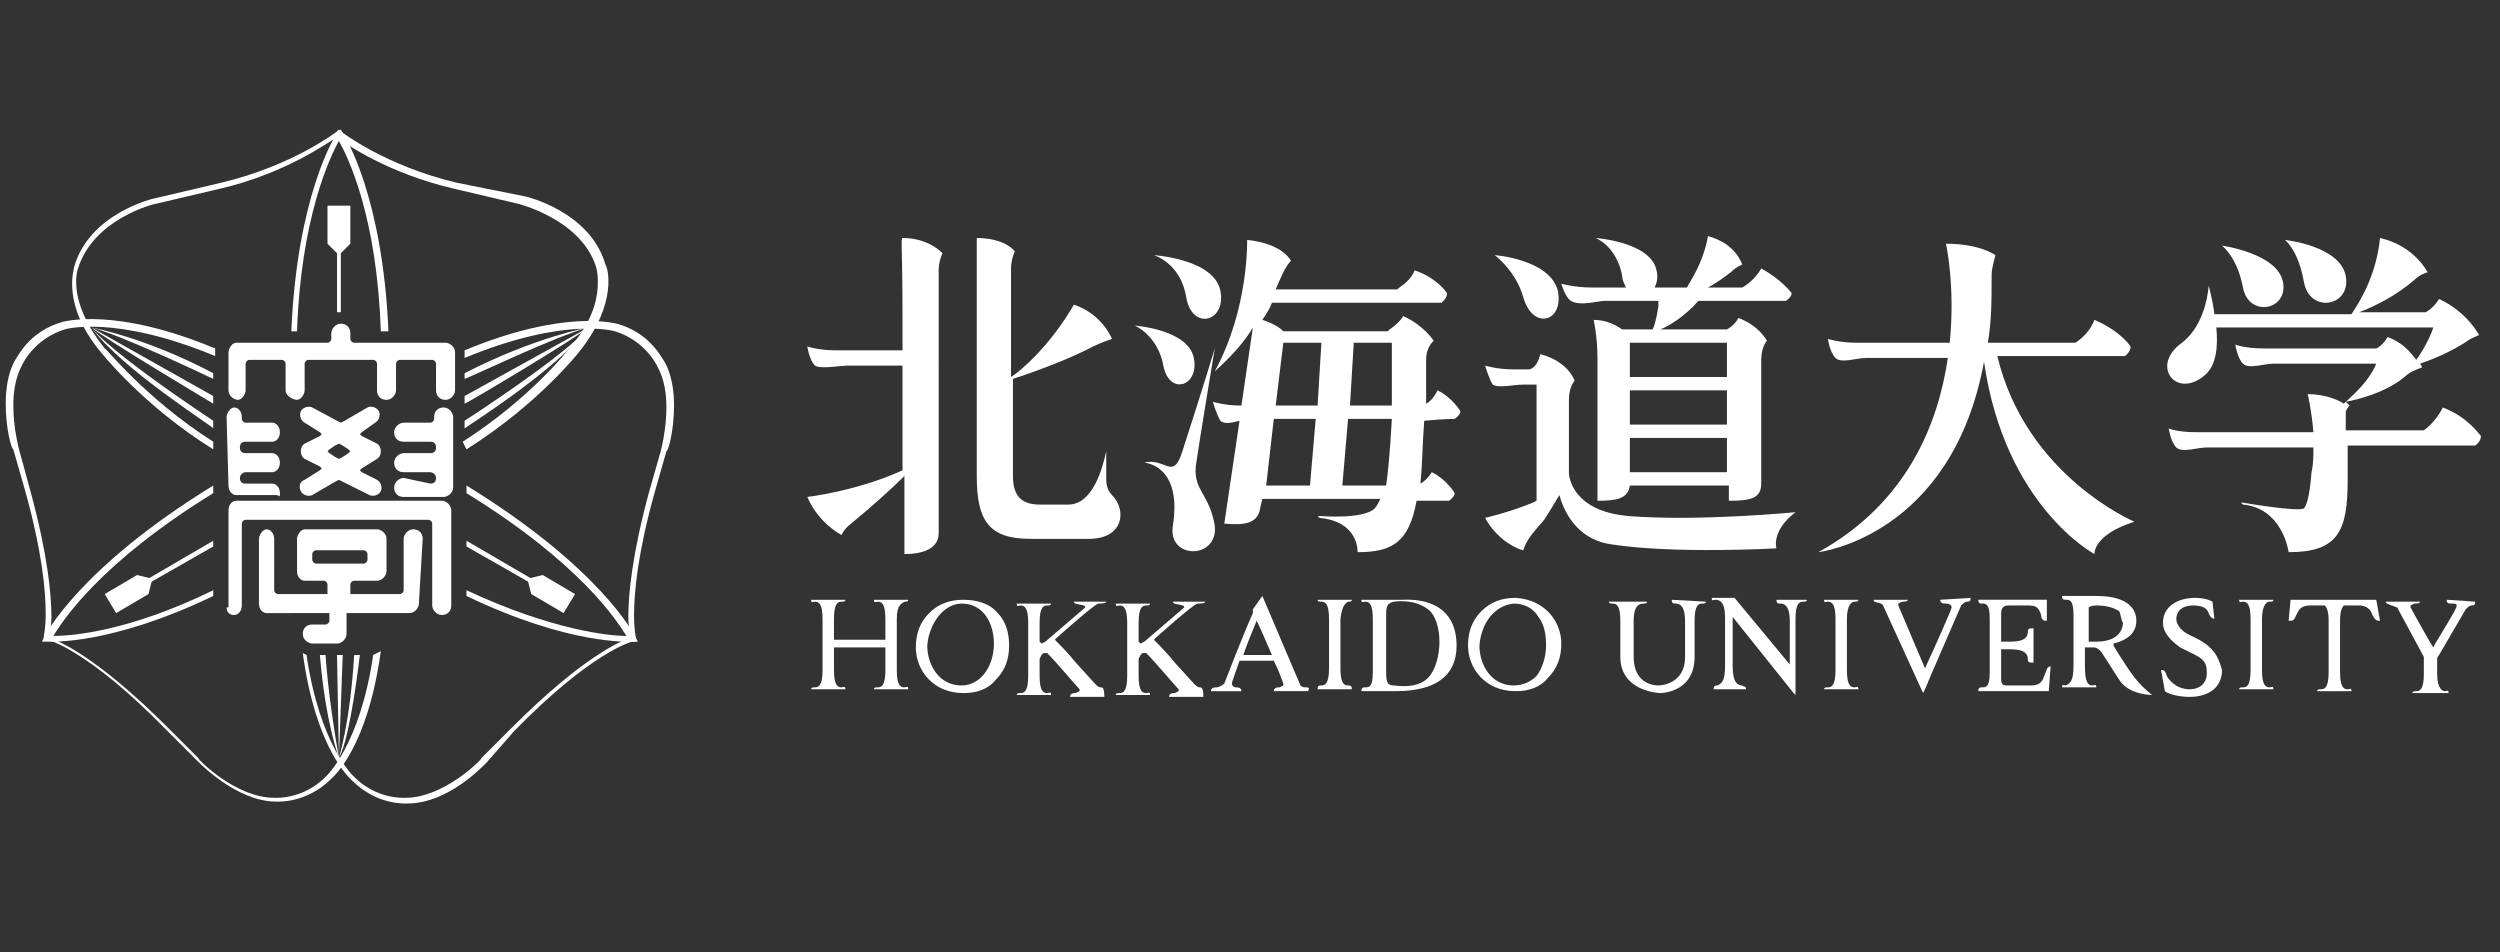 <?xml version="1.0" encoding="utf-8"?>
<!-- Generator: Adobe Illustrator 26.4.1, SVG Export Plug-In . SVG Version: 6.00 Build 0)  -->
<svg version="1.1" id="_イヤー_1" xmlns="http://www.w3.org/2000/svg" xmlns:xlink="http://www.w3.org/1999/xlink" x="0px"
	 y="0px" viewBox="0 0 131.3 50" style="enable-background:new 0 0 131.3 50;" xml:space="preserve">
<rect x="0" y="0" width="131.3" height="50" fill="#333333" stroke="none"/>
<style type="text/css">
	.st0{fill:#FFFFFF;}
	.st1{fill:none;}
</style>
<g>
	<path class="st0" d="M24.5,23.6c3.8-2.4,5.9-5.1,5.9-5.1c2.1-2.6,1.5-4.5,1.4-4.6c-0.8-2.8-4.2-3.6-4.3-3.6L24,9.6
		c-3.8-0.9-6.1-2.7-6.1-2.7l-0.1-0.1l-0.1,0.1c0,0-2.3,1.8-6.1,2.7l-3.4,0.8c-0.1,0-3.5,0.8-4.3,3.6c0,0.1-0.7,2,1.4,4.5
		c0,0,2.2,2.8,5.9,5.1v-0.4c-3.6-2.3-5.6-4.9-5.7-4.9C4.3,16.8,4,15.6,4,14.8c0-0.5,0.1-0.7,0.1-0.7c0.8-2.6,4-3.4,4.1-3.4l3.4-0.8
		c3.4-0.8,5.6-2.4,6.1-2.7c0.5,0.4,2.7,1.9,6.1,2.7l3.4,0.8c0,0,3.3,0.8,4.1,3.3c0,0,0.1,0.3,0.1,0.8c0,0.8-0.2,2-1.5,3.5
		c0,0-2,2.6-5.6,4.9L24.5,23.6"/>
	<path class="st0" d="M17.7,7c-0.1,0.1-2.1,3.3-2.4,10.4h0.3c0.2-5.9,1.7-9.1,2.2-10c0.5,0.9,2,4,2.2,10h0.4
		C20.1,10.3,18.1,7.1,18,7l-0.1-0.2L17.7,7"/>
	<polyline class="st0" points="17.8,13.4 17.2,12.8 17.2,10.8 18.4,10.8 18.4,12.8 17.8,13.4 	"/>
	<rect x="17.7" y="13" class="st0" width="0.2" height="3.4"/>
	<path class="st0" d="M11.2,31c-4.5,2.2-7.5,2.4-8.4,2.4c0.5-0.8,2.4-3.8,8.4-7.5v-0.4c-7,4.3-8.8,7.8-8.9,8l-0.1,0.2h0.3
		c0.1,0,3.3,0.2,8.7-2.4V31"/>
	<polyline class="st0" points="8,30.4 7.8,31.2 6.1,32.2 5.5,31.2 7.2,30.2 8,30.4 	"/>
	<polyline class="st0" points="11.2,28.4 7.6,30.5 7.7,30.7 11.2,28.7 11.2,28.4 	"/>
	<path class="st0" d="M19.6,34.4c-0.7,4.8-2.5,6.4-2.5,6.4c-1.2,1.2-2.6,1.1-2.7,1.1l0,0c-2,0-4-2-4-2.1l-1.6-1.6
		c-3.6-3.6-5.6-4.5-6.2-4.7c0-0.2,0.1-0.6,0.1-1.1c0-1.2-0.2-3.3-1.1-6.6L1,23.6c0,0-0.3-1.1-0.3-2.3c0-0.7,0.1-1.5,0.5-2.2l0,0l0,0
		c0,0,0.6-1.3,2.2-1.8c0,0,2.6-0.8,7.9,1.4v-0.4c-5.3-2.2-7.9-1.4-8-1.4c-1.8,0.5-2.4,1.9-2.5,2c-0.4,0.7-0.5,1.6-0.5,2.3
		c0,1.3,0.3,2.4,0.4,2.4l0.6,2.1c0.9,3.2,1.1,5.3,1.1,6.5c0,0.8-0.1,1.2-0.1,1.2v0.2h0.2c0,0,2.1,0.5,6.2,4.7l1.6,1.6
		c0.1,0.1,2.1,2.2,4.2,2.2c0.1,0,1.6,0.1,2.9-1.2c0.1-0.1,1.9-1.6,2.6-6.7L19.6,34.4"/>
	<path class="st0" d="M24.5,31c4.5,2.1,7.5,2.4,8.4,2.4c-0.5-0.8-2.4-3.8-8.4-7.5v-0.4c7,4.3,8.8,7.8,8.9,8l0.1,0.2h-0.3
		c-0.1,0-3.3,0.2-8.7-2.4V31"/>
	<polyline class="st0" points="27.7,30.4 27.9,31.2 29.6,32.2 30.2,31.2 28.5,30.2 27.7,30.4 	"/>
	<polyline class="st0" points="24.5,28.4 28.1,30.5 28,30.7 24.5,28.7 24.5,28.4 	"/>
	<path class="st0" d="M16.1,34.4c0.7,4.8,2.5,6.4,2.5,6.4c1.2,1.2,2.6,1.1,2.7,1.1l0,0c2,0,4-2,4-2.1l1.6-1.6
		c3.6-3.6,5.6-4.5,6.2-4.7c0-0.2-0.1-0.6-0.1-1.1c0-1.2,0.2-3.3,1.1-6.6l0.6-2.1c0,0,0.3-1.1,0.3-2.3c0-0.7-0.1-1.5-0.5-2.2l0,0l0,0
		c0,0-0.6-1.3-2.2-1.8c0,0-2.6-0.8-7.9,1.4v-0.4c5.3-2.2,7.9-1.4,8-1.4c1.8,0.5,2.4,1.9,2.5,2c0.4,0.7,0.5,1.6,0.5,2.3
		c0,1.3-0.3,2.4-0.4,2.4l-0.6,2.1c-0.9,3.2-1.1,5.3-1.1,6.5c0,0.8,0.1,1.2,0.1,1.2v0.2h-0.2c0,0-2.1,0.5-6.2,4.7L25.6,40
		c-0.1,0.1-2,2.2-4.2,2.2c-0.1,0-1.6,0.1-2.9-1.2c-0.1-0.1-1.9-1.6-2.6-6.7L16.1,34.4"/>
	<path class="st0" d="M4.8,17.2c0,0,2.8,0.5,6.4,2.4v0.3C11.2,19.9,6.4,17.6,4.8,17.2"/>
	<path class="st0" d="M4.8,17.2l6.4,3.6v0.4C11.2,21.2,5.5,17.8,4.8,17.2"/>
	<path class="st0" d="M4.8,17.2c0,0,0.7,1.1,6.4,4.9v0.4C11.2,22.4,6.4,19.4,4.8,17.2"/>
	<path class="st0" d="M30.9,17.2c0,0-2.8,0.5-6.5,2.4v0.3C24.5,19.9,29.3,17.6,30.9,17.2"/>
	<path class="st0" d="M30.9,17.2l-6.5,3.6v0.4C24.5,21.2,30.2,17.8,30.9,17.2"/>
	<path class="st0" d="M30.9,17.2c0,0-0.7,1.1-6.5,4.9v0.4C24.5,22.4,29.3,19.4,30.9,17.2"/>
	<path class="st0" d="M17.8,39.8c0,0-0.7-1.8-1-5.4h0.3C17.1,34.4,17.2,36.4,17.8,39.8"/>
	<polyline class="st0" points="18,34.4 17.8,39.8 17.7,34.4 18,34.4 	"/>
	<path class="st0" d="M17.8,39.8c0,0,0.6-1.9,0.8-5.4h0.3C18.9,34.4,18.4,38.8,17.8,39.8"/>
	<path class="st0" d="M12.9,20.5c0,0.2-0.2,0.5-0.4,0.5S12,20.8,12,20.5v-2c0-0.2,0.2-0.5,0.4-0.5h4.8c0.1,0,0.2-0.1,0.2-0.2v-0.3
		c0-0.2,0.2-0.5,0.5-0.5s0.5,0.2,0.5,0.5v0.3c0,0.1,0.1,0.2,0.2,0.2h4.8c0.2,0,0.5,0.2,0.5,0.5v2c0,0.2-0.2,0.5-0.5,0.5
		s-0.5-0.2-0.5-0.5v-1.4c0-0.1-0.1-0.2-0.2-0.2H21c-0.1,0-0.2,0.1-0.2,0.2v1.4c0,0.2-0.2,0.5-0.5,0.5s-0.5-0.2-0.5-0.5v-1.4
		c0-0.1-0.1-0.2-0.2-0.2h-3.4c-0.1,0-0.2,0.1-0.2,0.2v1.4c0,0.2-0.2,0.5-0.4,0.5S15,20.8,15,20.5v-1.4c0-0.1-0.1-0.2-0.2-0.2h-1.7
		c-0.1,0-0.2,0.1-0.2,0.2L12.9,20.5"/>
	<path class="st0" d="M11.9,31.9c0,0.3,0.2,0.4,0.4,0.4s0.4-0.2,0.4-0.5v-4.3c0-0.1,0.1-0.2,0.2-0.2h9.6c0.1,0,0.2,0.1,0.2,0.2v4.3
		c0,0.2,0.2,0.5,0.5,0.5s0.5-0.2,0.5-0.5v-5c0-0.2-0.2-0.5-0.5-0.5H12.4c-0.2,0-0.4,0.2-0.4,0.5v5.1"/>
	<path class="st0" d="M21.2,25.1c-0.2,0-0.5,0.2-0.5,0.5s0.2,0.5,0.5,0.5h2.1c0.2,0,0.5-0.2,0.5-0.5v-3.7c0-0.2-0.2-0.5-0.5-0.5
		s-0.5,0.2-0.5,0.5V22c0,0.1-0.1,0.2-0.2,0.2h-1.4c-0.2,0-0.5,0.2-0.5,0.5s0.2,0.5,0.5,0.5h1.4c0.2,0,0.3,0.1,0.3,0.3
		s-0.1,0.3-0.3,0.3h-1.4c-0.2,0-0.5,0.2-0.5,0.5s0.2,0.5,0.5,0.5h1.4c0.1,0,0.3,0.1,0.3,0.3s-0.1,0.3-0.3,0.3L21.2,25.1"/>
	<path class="st0" d="M11.9,21.9c0-0.2,0.2-0.5,0.4-0.5s0.4,0.2,0.4,0.5V22c0,0.1,0.1,0.2,0.2,0.2h1.4c0.2,0,0.4,0.2,0.4,0.5
		s-0.2,0.5-0.4,0.5h-1.4c-0.2,0-0.3,0.1-0.3,0.3s0.1,0.3,0.3,0.3h1.4c0.2,0,0.4,0.2,0.4,0.5s-0.2,0.5-0.4,0.5h-1.4
		c-0.1,0-0.3,0.1-0.3,0.3s0.1,0.3,0.3,0.3h1.4c0.2,0,0.4,0.2,0.4,0.5s0,0.1-0.2,0.1h-2.1c-0.2,0-0.4-0.2-0.4-0.5L11.9,21.9"/>
	<path class="st0" d="M22,31.7c0,0.2-0.2,0.5-0.5,0.5h-3.3v1.1c0,0.2-0.2,0.5-0.5,0.5h-1.3c-0.2,0-0.5-0.2-0.5-0.5s0.2-0.5,0.5-0.5
		h0.7c0.1,0,0.2-0.1,0.2-0.2v-0.4H14c-0.2,0-0.4-0.2-0.4-0.5v-3.4c0-0.2,0.2-0.5,0.4-0.5s0.4,0.2,0.4,0.5V31c0,0.1,0.1,0.2,0.2,0.2
		h2.6v-0.5c0-0.1-0.1-0.2-0.2-0.2h-1c-0.2,0-0.4-0.2-0.4-0.5v-1.7c0-0.2,0.2-0.5,0.4-0.5h3.8c0.2,0,0.5,0.2,0.5,0.5V30
		c0,0.2-0.2,0.5-0.5,0.5h-1.2c-0.1,0-0.2,0.1-0.2,0.2v0.5H21c0.1,0,0.2-0.1,0.2-0.2v-2.7c0-0.2,0.2-0.5,0.5-0.5s0.5,0.2,0.5,0.5
		L22,31.7 M19.3,29.1c0-0.1-0.1-0.2-0.2-0.2h-2.5c-0.1,0-0.2,0.1-0.2,0.2v0.3c0,0.1,0.1,0.2,0.2,0.2h2.5c0.1,0,0.2-0.1,0.2-0.2V29.1
		z"/>
	<path class="st0" d="M16.4,26c-0.2,0.1-0.5,0-0.6-0.2s-0.1-0.5,0.2-0.6l0.8-0.5l0.1-0.1l-0.1-0.1L16,24.1c0,0-0.2-0.1-0.2-0.4
		s0.2-0.4,0.2-0.4l0.8-0.4l0.1-0.1l-0.1-0.1L16,22.2c-0.2-0.1-0.3-0.4-0.2-0.6s0.4-0.3,0.6-0.2l1.3,0.7l0.2,0.1l0.2-0.1l1.2-0.7
		c0.2-0.1,0.5,0,0.6,0.2s0,0.5-0.2,0.6L19,22.7l-0.1,0.1l0.1,0.1l0.8,0.4c0,0,0.2,0.1,0.2,0.4s-0.2,0.4-0.2,0.4L19,24.6l-0.1,0.1
		l0.1,0.1l0.8,0.4c0.2,0.1,0.3,0.4,0.2,0.6c-0.1,0.2-0.4,0.3-0.6,0.2L18,25.3l-0.2-0.1l-0.2,0.1L16.4,26 M17.3,23.6l-0.1,0.1
		l0.1,0.1l0.3,0.2l0.2,0.1L18,24l0.3-0.2l0.1-0.1l-0.1-0.1L18,23.4l-0.2-0.1l-0.2,0.1L17.3,23.6z"/>
	<g>
		<path class="st1" d="M52.4,32.2c-0.4-0.5-1.1-0.7-1.8-0.7s-1.3,0.2-1.8,0.7s-0.7,1.1-0.7,1.8c0,1.2,0.9,2.4,2.5,2.4
			c0.7,0,1.3-0.2,1.7-0.7c0.5-0.5,0.7-1.1,0.7-1.8C53,33.2,52.8,32.6,52.4,32.2 M50.5,31.7c1.2,0,1.7,1.1,1.7,2.1
			c0,1.2-0.7,2.2-1.7,2.2c-1.2,0-1.8-1.1-1.8-2.1C48.8,32.7,49.6,31.7,50.5,31.7L50.5,31.7z"/>
		<path class="st0" d="M52.4,32.2c-0.4-0.5-1.1-0.7-1.8-0.7s-1.3,0.2-1.8,0.7s-0.7,1.1-0.7,1.8c0,1.2,0.9,2.4,2.5,2.4
			c0.7,0,1.3-0.2,1.7-0.7c0.5-0.5,0.7-1.1,0.7-1.8C53,33.2,52.8,32.6,52.4,32.2 M50.5,31.7c1.2,0,1.7,1.1,1.7,2.1
			c0,1.2-0.7,2.2-1.7,2.2c-1.2,0-1.8-1.1-1.8-2.1C48.8,32.7,49.6,31.7,50.5,31.7L50.5,31.7z"/>
	</g>
	<g>
		<path class="st1" d="M79.6,31.4c-0.7,0-1.3,0.2-1.8,0.7c-0.5,0.5-0.7,1.1-0.7,1.8c0,1.2,0.9,2.4,2.5,2.4c0.7,0,1.3-0.2,1.7-0.7
			c0.5-0.5,0.7-1.1,0.7-1.8C82,32.7,81.2,31.5,79.6,31.4 M79.5,31.7c0.5,0,1,0.2,1.3,0.7c0.3,0.4,0.4,0.9,0.4,1.5s-0.2,1.2-0.5,1.6
			C80.4,35.8,80,36,79.5,36c-1.2,0-1.8-1.1-1.8-2.1C77.8,32.7,78.5,31.8,79.5,31.7L79.5,31.7z"/>
		<path class="st0" d="M79.6,31.4c-0.7,0-1.3,0.2-1.8,0.7c-0.5,0.5-0.7,1.1-0.7,1.8c0,1.2,0.9,2.4,2.5,2.4c0.7,0,1.3-0.2,1.7-0.7
			c0.5-0.5,0.7-1.1,0.7-1.8C82,32.7,81.2,31.5,79.6,31.4 M79.5,31.7c0.5,0,1,0.2,1.3,0.7c0.3,0.4,0.4,0.9,0.4,1.5s-0.2,1.2-0.5,1.6
			C80.4,35.8,80,36,79.5,36c-1.2,0-1.8-1.1-1.8-2.1C77.8,32.7,78.5,31.8,79.5,31.7L79.5,31.7z"/>
	</g>
	<g>
		<path class="st1" d="M68.6,36.1c-0.1,0-0.2,0-0.3-0.1l-2-4.7L65.8,32v0.2l0,0c-0.5,1.1-1.5,3.7-1.5,3.7c-0.1,0.1-0.3,0.2-0.4,0.2
			s-0.3,0-0.3,0.2l0,0h1.6l0,0c0-0.2-0.2-0.2-0.3-0.2c-0.1,0-0.2-0.1-0.2-0.2c0-0.1,0.2-0.6,0.4-1.2h1.8c0.3,0.6,0.5,1.2,0.5,1.2V36
			l-0.2,0.1c-0.1,0-0.3,0-0.3,0.2l0,0h1.8l0,0C68.8,36.1,68.7,36.1,68.6,36.1 M66,32.6c0.2,0.4,0.5,1.1,0.8,1.8h-1.5
			C65.5,33.8,65.8,33.1,66,32.6z"/>
		<path class="st0" d="M68.6,36.1c-0.1,0-0.2,0-0.3-0.1l-2-4.7L65.8,32v0.2l0,0c-0.5,1.1-1.5,3.7-1.5,3.7c-0.1,0.1-0.3,0.2-0.4,0.2
			s-0.3,0-0.3,0.2l0,0h1.6l0,0c0-0.2-0.2-0.2-0.3-0.2c-0.1,0-0.2-0.1-0.2-0.2c0-0.1,0.2-0.6,0.4-1.2h1.8c0.3,0.6,0.5,1.2,0.5,1.2V36
			l-0.2,0.1c-0.1,0-0.3,0-0.3,0.2l0,0h1.8l0,0C68.8,36.1,68.7,36.1,68.6,36.1 M66,32.6c0.2,0.4,0.5,1.1,0.8,1.8h-1.5
			C65.5,33.8,65.8,33.1,66,32.6z"/>
	</g>
	<g>
		<path class="st1" d="M73.6,31.5h-2.1l0,0c0,0.2,0.1,0.1,0.2,0.1c0.2,0,0.4,0.1,0.4,0.9v2.8c0,0.8-0.2,0.8-0.4,0.8
			c-0.1,0-0.2,0-0.2,0.2l0,0h1.8c2.1,0,3.2-0.8,3.2-2.4C76.5,32.3,75.5,31.4,73.6,31.5 M75,35.6c-0.4,0.4-1,0.5-1.8,0.4
			c-0.4,0-0.4-0.3-0.4-0.8v-2.8c0-0.5,0-0.7,0.4-0.8c0.8-0.1,1.4,0.1,1.8,0.4c0.4,0.3,0.6,1,0.6,1.7S75.4,35.2,75,35.6L75,35.6z"/>
		<path class="st0" d="M73.6,31.5h-2.1l0,0c0,0.2,0.1,0.1,0.2,0.1c0.2,0,0.4,0.1,0.4,0.9v2.8c0,0.8-0.2,0.8-0.4,0.8
			c-0.1,0-0.2,0-0.2,0.2l0,0h1.8c2.1,0,3.2-0.8,3.2-2.4C76.5,32.3,75.5,31.4,73.6,31.5 M75,35.6c-0.4,0.4-1,0.5-1.8,0.4
			c-0.4,0-0.4-0.3-0.4-0.8v-2.8c0-0.5,0-0.7,0.4-0.8c0.8-0.1,1.4,0.1,1.8,0.4c0.4,0.3,0.6,1,0.6,1.7S75.4,35.2,75,35.6L75,35.6z"/>
	</g>
	<g>
		<path class="st1" d="M70.8,31.6c0.1,0,0.2,0,0.2-0.1l0,0h-1.8l0,0c0,0.1,0.1,0.1,0.2,0.1c0.2,0,0.4,0.1,0.4,0.9v2.6
			c0,0.8-0.2,0.9-0.4,0.9c-0.1,0-0.2,0-0.2,0.2l0,0H71l0,0c0-0.2-0.1-0.2-0.2-0.2c-0.2,0-0.4-0.1-0.4-0.9v-2.6
			C70.5,31.7,70.7,31.7,70.8,31.6"/>
		<path class="st0" d="M70.8,31.6c0.1,0,0.2,0,0.2-0.1l0,0h-1.8l0,0c0,0.1,0.1,0.1,0.2,0.1c0.2,0,0.4,0.1,0.4,0.9v2.6
			c0,0.8-0.2,0.9-0.4,0.9c-0.1,0-0.2,0-0.2,0.2l0,0H71l0,0c0-0.2-0.1-0.2-0.2-0.2c-0.2,0-0.4-0.1-0.4-0.9v-2.6
			C70.5,31.7,70.7,31.7,70.8,31.6"/>
	</g>
	<g>
		<path class="st1" d="M47.5,31.6c0.1,0,0.2,0,0.2-0.1l0,0h-1.8l0,0c0,0.2,0.1,0.1,0.2,0.1c0.2,0,0.4,0.1,0.4,0.9v1.1h-2.7v-1.1
			c0-0.8,0.2-0.9,0.4-0.9c0.1,0,0.2,0,0.2-0.1l0,0h-1.8l0,0c0,0.2,0.1,0.1,0.2,0.1c0.2,0,0.4,0.1,0.4,0.9v2.7c0,0.8-0.2,0.9-0.4,0.9
			c-0.1,0-0.2,0-0.2,0.1l0,0h1.8l0,0c0-0.2-0.1-0.1-0.2-0.1c-0.2,0-0.4-0.1-0.4-0.9V34h2.7v1.2c0,0.8-0.2,0.9-0.4,0.9
			c-0.1,0-0.2,0-0.2,0.1l0,0h1.8l0,0c0-0.2-0.1-0.1-0.2-0.1c-0.2,0-0.4-0.1-0.4-0.9v-2.7C47.1,31.7,47.4,31.7,47.5,31.6"/>
		<path class="st0" d="M47.5,31.6c0.1,0,0.2,0,0.2-0.1l0,0h-1.8l0,0c0,0.2,0.1,0.1,0.2,0.1c0.2,0,0.4,0.1,0.4,0.9v1.1h-2.7v-1.1
			c0-0.8,0.2-0.9,0.4-0.9c0.1,0,0.2,0,0.2-0.1l0,0h-1.8l0,0c0,0.2,0.1,0.1,0.2,0.1c0.2,0,0.4,0.1,0.4,0.9v2.7c0,0.8-0.2,0.9-0.4,0.9
			c-0.1,0-0.2,0-0.2,0.1l0,0h1.8l0,0c0-0.2-0.1-0.1-0.2-0.1c-0.2,0-0.4-0.1-0.4-0.9V34h2.7v1.2c0,0.8-0.2,0.9-0.4,0.9
			c-0.1,0-0.2,0-0.2,0.1l0,0h1.8l0,0c0-0.2-0.1-0.1-0.2-0.1c-0.2,0-0.4-0.1-0.4-0.9v-2.7C47.1,31.7,47.4,31.7,47.5,31.6"/>
	</g>
	<g>
		<path class="st1" d="M57.8,36.1c-0.1,0-0.2-0.1-0.3-0.2l-1-1.1c-0.4-0.5-0.8-0.9-1.1-1.2l0,0l0.1-0.1c0,0,2-1.8,2.2-1.8
			c0.1,0,0.4,0,0.4-0.1l0,0h-1.7l0,0c0,0.2,0.6,0.1,0.6,0.3l-2.1,1.8l-0.2,0.1l-0.1-0.1l0,0v-1c0-0.8,0.2-0.9,0.4-0.9
			c0.1,0,0.2,0,0.2-0.1l0,0h-1.8l0,0c0,0.2,0.1,0.1,0.2,0.1c0.2,0,0.4,0.1,0.4,0.9v2.8c0,0.8-0.2,0.9-0.4,0.9c-0.1,0-0.2,0-0.2,0.1
			l0,0h1.8l0,0c0-0.2-0.1-0.1-0.2-0.1c-0.2,0-0.4-0.1-0.4-0.9v-0.9l0.1-0.2l0.1-0.1H55c0.5,0.5,1.5,1.7,1.7,1.9v0.1l-0.2,0.1
			c-0.1,0-0.3,0-0.3,0.2l0,0H58l0,0C58,36.1,57.9,36.1,57.8,36.1"/>
		<path class="st0" d="M57.8,36.1c-0.1,0-0.2-0.1-0.3-0.2l-1-1.1c-0.4-0.5-0.8-0.9-1.1-1.2l0,0l0.1-0.1c0,0,2-1.8,2.2-1.8
			c0.1,0,0.4,0,0.4-0.1l0,0h-1.7l0,0c0,0.2,0.6,0.1,0.6,0.3l-2.1,1.8l-0.2,0.1l-0.1-0.1l0,0v-1c0-0.8,0.2-0.9,0.4-0.9
			c0.1,0,0.2,0,0.2-0.1l0,0h-1.8l0,0c0,0.2,0.1,0.1,0.2,0.1c0.2,0,0.4,0.1,0.4,0.9v2.8c0,0.8-0.2,0.9-0.4,0.9c-0.1,0-0.2,0-0.2,0.1
			l0,0h1.8l0,0c0-0.2-0.1-0.1-0.2-0.1c-0.2,0-0.4-0.1-0.4-0.9v-0.9l0.1-0.2l0.1-0.1H55c0.5,0.5,1.5,1.7,1.7,1.9v0.1l-0.2,0.1
			c-0.1,0-0.3,0-0.3,0.2l0,0H58l0,0C58,36.1,57.9,36.1,57.8,36.1"/>
	</g>
	<g>
		<path class="st1" d="M63,36.1c-0.1,0-0.2-0.1-0.3-0.2l-1-1.1c-0.4-0.5-0.8-0.9-1.1-1.2l0,0l0.1-0.1c0,0,2-1.8,2.2-1.8
			c0.1,0,0.4,0,0.4-0.1l0,0h-1.7l0,0c0,0.2,0.6,0.1,0.6,0.3l-2.1,1.8l-0.2,0.1l-0.1-0.1l0,0v-1c0-0.8,0.2-0.9,0.4-0.9
			c0.1,0,0.2,0,0.2-0.1l0,0h-1.8l0,0c0,0.2,0.1,0.1,0.2,0.1c0.2,0,0.4,0.1,0.4,0.9v2.8c0,0.8-0.2,0.9-0.4,0.9c-0.1,0-0.2,0-0.2,0.1
			l0,0h1.8l0,0c0-0.2-0.1-0.1-0.2-0.1c-0.2,0-0.4-0.1-0.4-0.9v-0.9l0.1-0.2l0.1-0.1h0.2c0.5,0.5,1.5,1.7,1.7,1.9v0.1l-0.2,0.1
			c-0.1,0-0.3,0-0.3,0.2l0,0h1.8l0,0C63.2,36.1,63.1,36.1,63,36.1"/>
		<path class="st0" d="M63,36.1c-0.1,0-0.2-0.1-0.3-0.2l-1-1.1c-0.4-0.5-0.8-0.9-1.1-1.2l0,0l0.1-0.1c0,0,2-1.8,2.2-1.8
			c0.1,0,0.4,0,0.4-0.1l0,0h-1.7l0,0c0,0.2,0.6,0.1,0.6,0.3l-2.1,1.8l-0.2,0.1l-0.1-0.1l0,0v-1c0-0.8,0.2-0.9,0.4-0.9
			c0.1,0,0.2,0,0.2-0.1l0,0h-1.8l0,0c0,0.2,0.1,0.1,0.2,0.1c0.2,0,0.4,0.1,0.4,0.9v2.8c0,0.8-0.2,0.9-0.4,0.9c-0.1,0-0.2,0-0.2,0.1
			l0,0h1.8l0,0c0-0.2-0.1-0.1-0.2-0.1c-0.2,0-0.4-0.1-0.4-0.9v-0.9l0.1-0.2l0.1-0.1h0.2c0.5,0.5,1.5,1.7,1.7,1.9v0.1l-0.2,0.1
			c-0.1,0-0.3,0-0.3,0.2l0,0h1.8l0,0C63.2,36.1,63.1,36.1,63,36.1"/>
	</g>
	<g>
		<path class="st1" d="M115.5,33.6l-0.6-0.3c-0.2-0.1-0.6-0.4-0.6-0.8c0-0.2,0.1-0.7,0.9-0.7c0.4,0,0.7,0.1,0.8,0.4
			c0.1,0.3,0.3,0.3,0.3,0.3l-0.1-0.9l0,0c0,0-0.3-0.2-0.9-0.2c-1,0-1.7,0.5-1.7,1.3c0,0.6,0.5,1,0.9,1.3l0.8,0.4
			c0.6,0.3,0.6,0.6,0.6,1s-0.3,0.8-0.9,0.8c-0.7,0-1.1-0.5-1.2-0.7c-0.1-0.4-0.3-0.3-0.3-0.3l0.2,1.1l0,0c0.1,0.1,0.6,0.3,1.3,0.3
			c1,0,1.7-0.5,1.7-1.4C116.5,34.4,116.2,34,115.5,33.6"/>
		<path class="st0" d="M115.5,33.6l-0.6-0.3c-0.2-0.1-0.6-0.4-0.6-0.8c0-0.2,0.1-0.7,0.9-0.7c0.4,0,0.7,0.1,0.8,0.4
			c0.1,0.3,0.3,0.3,0.3,0.3l-0.1-0.9l0,0c0,0-0.3-0.2-0.9-0.2c-1,0-1.7,0.5-1.7,1.3c0,0.6,0.5,1,0.9,1.3l0.8,0.4
			c0.6,0.3,0.6,0.6,0.6,1s-0.3,0.8-0.9,0.8c-0.7,0-1.1-0.5-1.2-0.7c-0.1-0.4-0.3-0.3-0.3-0.3l0.2,1.1l0,0c0.1,0.1,0.6,0.3,1.3,0.3
			c1,0,1.7-0.5,1.7-1.4C116.5,34.4,116.2,34,115.5,33.6"/>
	</g>
	<g>
		<path class="st1" d="M87.8,31.5L87.8,31.5c0,0.2,0.1,0.2,0.2,0.2c0.2,0,0.5,0.1,0.5,0.9v1.9c0,1.5-1.4,1.5-1.4,1.5
			c-0.1,0-1.3,0-1.3-1.5v-1.9c0-0.8,0.3-0.9,0.5-0.9c0.1,0,0.2,0,0.2-0.1l0,0h-2l0,0c0,0.1,0.1,0.1,0.2,0.1c0.2,0,0.4,0.1,0.4,0.9
			v1.9c0,1.8,2,1.9,2.1,1.9c0,0,1.8,0,1.8-1.9v-1.9c0-0.8,0.2-0.9,0.4-0.9c0.1,0,0.2,0,0.2-0.1l0,0L87.8,31.5"/>
		<path class="st0" d="M87.8,31.5L87.8,31.5c0,0.2,0.1,0.2,0.2,0.2c0.2,0,0.5,0.1,0.5,0.9v1.9c0,1.5-1.4,1.5-1.4,1.5
			c-0.1,0-1.3,0-1.3-1.5v-1.9c0-0.8,0.3-0.9,0.5-0.9c0.1,0,0.2,0,0.2-0.1l0,0h-2l0,0c0,0.1,0.1,0.1,0.2,0.1c0.2,0,0.4,0.1,0.4,0.9
			v1.9c0,1.8,2,1.9,2.1,1.9c0,0,1.8,0,1.8-1.9v-1.9c0-0.8,0.2-0.9,0.4-0.9c0.1,0,0.2,0,0.2-0.1l0,0L87.8,31.5"/>
	</g>
	<g>
		<path class="st1" d="M97.4,31.6c0.1,0,0.2,0,0.2-0.1l0,0h-1.8l0,0c0,0.2,0.1,0.1,0.2,0.1c0.2,0,0.4,0.1,0.4,0.9v2.7
			c0,0.8-0.2,0.9-0.4,0.9c-0.1,0-0.2,0-0.2,0.1l0,0h1.8l0,0c0-0.2-0.1-0.1-0.2-0.1c-0.2,0-0.4-0.1-0.4-0.9v-2.7
			C97,31.7,97.3,31.6,97.4,31.6"/>
		<path class="st0" d="M97.4,31.6c0.1,0,0.2,0,0.2-0.1l0,0h-1.8l0,0c0,0.2,0.1,0.1,0.2,0.1c0.2,0,0.4,0.1,0.4,0.9v2.7
			c0,0.8-0.2,0.9-0.4,0.9c-0.1,0-0.2,0-0.2,0.1l0,0h1.8l0,0c0-0.2-0.1-0.1-0.2-0.1c-0.2,0-0.4-0.1-0.4-0.9v-2.7
			C97,31.7,97.3,31.6,97.4,31.6"/>
	</g>
	<g>
		<path class="st1" d="M119.2,31.6c0.1,0,0.2,0,0.2-0.1l0,0h-1.8l0,0c0,0.2,0.1,0.1,0.2,0.1c0.2,0,0.4,0.1,0.4,0.9v2.7
			c0,0.8-0.2,0.9-0.4,0.9c-0.1,0-0.2,0-0.2,0.1l0,0h1.8l0,0c0-0.2-0.1-0.1-0.2-0.1c-0.2,0-0.4-0.1-0.4-0.9v-2.7
			C118.8,31.7,119.1,31.6,119.2,31.6"/>
		<path class="st0" d="M119.2,31.6c0.1,0,0.2,0,0.2-0.1l0,0h-1.8l0,0c0,0.2,0.1,0.1,0.2,0.1c0.2,0,0.4,0.1,0.4,0.9v2.7
			c0,0.8-0.2,0.9-0.4,0.9c-0.1,0-0.2,0-0.2,0.1l0,0h1.8l0,0c0-0.2-0.1-0.1-0.2-0.1c-0.2,0-0.4-0.1-0.4-0.9v-2.7
			C118.8,31.7,119.1,31.6,119.2,31.6"/>
	</g>
	<g>
		<path class="st1" d="M101.9,31.5L101.9,31.5c0,0.2,0.2,0.2,0.3,0.2c0.2,0,0.3,0.1,0.3,0.2c0,0.1-0.8,1.9-1.4,3.2l-1.4-3.3v-0.1
			l0.2-0.1c0.1,0,0.3,0,0.3-0.1l0,0h-1.8l0,0c0,0.2,0.4,0.1,0.5,0.3l2.1,4.6l0.1-0.2c0.2-0.5,1.9-4.4,1.9-4.4
			c0.1-0.1,0.2-0.2,0.3-0.2c0.1,0,0.2,0,0.2-0.2l0,0L101.9,31.5"/>
		<path class="st0" d="M101.9,31.5L101.9,31.5c0,0.2,0.2,0.2,0.3,0.2c0.2,0,0.3,0.1,0.3,0.2c0,0.1-0.8,1.9-1.4,3.2l-1.4-3.3v-0.1
			l0.2-0.1c0.1,0,0.3,0,0.3-0.1l0,0h-1.8l0,0c0,0.2,0.4,0.1,0.5,0.3l2.1,4.6l0.1-0.2c0.2-0.5,1.9-4.4,1.9-4.4
			c0.1-0.1,0.2-0.2,0.3-0.2c0.1,0,0.2,0,0.2-0.2l0,0L101.9,31.5"/>
	</g>
	<g>
		<path class="st1" d="M128.5,31.5L128.5,31.5c0,0.2,0.1,0.2,0.3,0.2c0.1,0,0.3,0,0.2,0.2c0,0.1-0.8,1.4-1.1,1.9l-0.1,0.2
			c-0.1-0.1-1.2-2.1-1.2-2.1v-0.1l0.2-0.1c0.1,0,0.3,0,0.3-0.1l0,0h-1.8l0,0c0,0.1,0.1,0.1,0.3,0.2c0.1,0,0.2,0.1,0.3,0.1l1.4,2.6
			v0.2v0.7c0,0.8-0.2,0.9-0.4,0.9c-0.1,0-0.2,0-0.2,0.1l0,0h1.9l0,0c0-0.2-0.1-0.1-0.2-0.1c-0.1,0-0.4-0.1-0.4-0.9v-0.8
			c0-0.1,0.1-0.2,0.1-0.2l1.4-2.4c0.1-0.1,0.2-0.2,0.3-0.2s0.2,0,0.2-0.2l0,0L128.5,31.5"/>
		<path class="st0" d="M128.5,31.5L128.5,31.5c0,0.2,0.1,0.2,0.3,0.2c0.1,0,0.3,0,0.2,0.2c0,0.1-0.8,1.4-1.1,1.9l-0.1,0.2
			c-0.1-0.1-1.2-2.1-1.2-2.1v-0.1l0.2-0.1c0.1,0,0.3,0,0.3-0.1l0,0h-1.8l0,0c0,0.1,0.1,0.1,0.3,0.2c0.1,0,0.2,0.1,0.3,0.1l1.4,2.6
			v0.2v0.7c0,0.8-0.2,0.9-0.4,0.9c-0.1,0-0.2,0-0.2,0.1l0,0h1.9l0,0c0-0.2-0.1-0.1-0.2-0.1c-0.1,0-0.4-0.1-0.4-0.9v-0.8
			c0-0.1,0.1-0.2,0.1-0.2l1.4-2.4c0.1-0.1,0.2-0.2,0.3-0.2s0.2,0,0.2-0.2l0,0L128.5,31.5"/>
	</g>
	<g>
		<path class="st1" d="M93.3,31.5L93.3,31.5c0,0.2,0.1,0.2,0.2,0.2c0.2,0,0.5,0.1,0.5,0.9v2.3l-2.9-3.5h-1.2l0,0
			c0,0.2,0.1,0.1,0.2,0.1c0.2,0,0.5,0.1,0.5,0.9V35c0,0.8-0.2,0.9-0.4,1c-0.1,0-0.2,0-0.2,0.2l0,0h1.7l0,0c0-0.2-0.1-0.1-0.2-0.2
			c-0.2,0-0.5-0.1-0.5-1v-2.6l3.2,4l0.1,0.1l0,0l0,0v-4c0-0.8,0.2-0.9,0.4-0.9c0.1,0,0.2,0,0.2-0.1l0,0H93.3"/>
		<path class="st0" d="M93.3,31.5L93.3,31.5c0,0.2,0.1,0.2,0.2,0.2c0.2,0,0.5,0.1,0.5,0.9v2.3l-2.9-3.5h-1.2l0,0
			c0,0.2,0.1,0.1,0.2,0.1c0.2,0,0.5,0.1,0.5,0.9V35c0,0.8-0.2,0.9-0.4,1c-0.1,0-0.2,0-0.2,0.2l0,0h1.7l0,0c0-0.2-0.1-0.1-0.2-0.2
			c-0.2,0-0.5-0.1-0.5-1v-2.6l3.2,4l0.1,0.1l0,0l0,0v-4c0-0.8,0.2-0.9,0.4-0.9c0.1,0,0.2,0,0.2-0.1l0,0H93.3"/>
	</g>
	<g>
		<path class="st1" d="M107.7,35c-0.2,0-0.2,0.2-0.3,0.4c-0.1,0.3-0.2,0.6-0.7,0.6h-1.3c-0.1,0-0.3,0-0.3-0.3v-1.6h0.5
			c0.8,0,0.9,0.3,0.9,0.5c0,0.1,0,0.2,0.2,0.2h0.1V33h-0.1c-0.2,0-0.2,0.1-0.2,0.2c0,0.2-0.1,0.5-0.9,0.5h-0.5v-1.5
			c0-0.4,0.3-0.4,0.4-0.4h1.1c0.4,0,0.5,0.2,0.6,0.5c0,0.2,0.1,0.3,0.2,0.3h0.1v-1.1h-3.6l0,0c0,0.2,0.1,0.2,0.2,0.2
			c0.2,0,0.4,0,0.4,0.8v2.8c0,0.8-0.2,0.8-0.4,0.8c-0.1,0-0.2,0-0.2,0.2l0,0h3.7L107.7,35L107.7,35"/>
		<path class="st0" d="M107.7,35c-0.2,0-0.2,0.2-0.3,0.4c-0.1,0.3-0.2,0.6-0.7,0.6h-1.3c-0.1,0-0.3,0-0.3-0.3v-1.6h0.5
			c0.8,0,0.9,0.3,0.9,0.5c0,0.1,0,0.2,0.2,0.2h0.1V33h-0.1c-0.2,0-0.2,0.1-0.2,0.2c0,0.2-0.1,0.5-0.9,0.5h-0.5v-1.5
			c0-0.4,0.3-0.4,0.4-0.4h1.1c0.4,0,0.5,0.2,0.6,0.5c0,0.2,0.1,0.3,0.2,0.3h0.1v-1.1h-3.6l0,0c0,0.2,0.1,0.2,0.2,0.2
			c0.2,0,0.4,0,0.4,0.8v2.8c0,0.8-0.2,0.8-0.4,0.8c-0.1,0-0.2,0-0.2,0.2l0,0h3.7L107.7,35L107.7,35"/>
	</g>
	<g>
		<path class="st1" d="M124.8,31.5h-4.5l-0.1,1.1h0.1c0.2,0,0.2-0.1,0.3-0.3c0.1-0.2,0.2-0.5,0.7-0.5h0.8c0.1,0.1,0.2,0.3,0.2,0.8
			v2.7c0,0.8-0.2,0.9-0.4,0.9c-0.1,0-0.2,0-0.2,0.1l0,0h1.8l0,0c0-0.2-0.1-0.1-0.2-0.1c-0.2,0-0.4-0.1-0.4-0.9v-2.7
			c0-0.5,0.1-0.7,0.2-0.8h0.8c0.4,0,0.6,0.2,0.7,0.5c0.1,0.2,0.2,0.3,0.3,0.3h0.1L124.8,31.5"/>
		<path class="st0" d="M124.8,31.5h-4.5l-0.1,1.1h0.1c0.2,0,0.2-0.1,0.3-0.3c0.1-0.2,0.2-0.5,0.7-0.5h0.8c0.1,0.1,0.2,0.3,0.2,0.8
			v2.7c0,0.8-0.2,0.9-0.4,0.9c-0.1,0-0.2,0-0.2,0.1l0,0h1.8l0,0c0-0.2-0.1-0.1-0.2-0.1c-0.2,0-0.4-0.1-0.4-0.9v-2.7
			c0-0.5,0.1-0.7,0.2-0.8h0.8c0.4,0,0.6,0.2,0.7,0.5c0.1,0.2,0.2,0.3,0.3,0.3h0.1L124.8,31.5"/>
	</g>
	<g>
		<path class="st1" d="M112.2,35.7c-0.5-0.6-1.2-1.8-1.2-1.8v-0.1l0,0c0.8-0.2,1.2-0.6,1.2-1.2c0-0.5-0.3-1.3-2.1-1.3h-1.8l0,0
			c0,0.2,0.1,0.2,0.2,0.2c0.2,0,0.4,0,0.4,0.8V35c0,0.8-0.2,0.9-0.4,1c-0.1,0-0.2-0.1-0.2,0.1l0,0h1.8l0,0c0-0.2-0.1-0.1-0.2-0.1
			c-0.2,0-0.4-0.1-0.4-1v-1h0.4c0.1,0,0.3,0,0.5,0.3l0.9,1.4c0.5,0.8,1.7,0.8,1.7,0.8C113.2,36.6,112.7,36.3,112.2,35.7 M111.5,32.7
			c0,0.2-0.1,1-1.4,1h-0.4l0,0v-1.8c0,0,0.1-0.1,0.4-0.1c0.5,0,0.9,0.1,1.2,0.3C111.4,32.3,111.4,32.6,111.5,32.7L111.5,32.7z"/>
		<path class="st0" d="M112.2,35.7c-0.5-0.6-1.2-1.8-1.2-1.8v-0.1l0,0c0.8-0.2,1.2-0.6,1.2-1.2c0-0.5-0.3-1.3-2.1-1.3h-1.8l0,0
			c0,0.2,0.1,0.2,0.2,0.2c0.2,0,0.4,0,0.4,0.8V35c0,0.8-0.2,0.9-0.4,1c-0.1,0-0.2-0.1-0.2,0.1l0,0h1.8l0,0c0-0.2-0.1-0.1-0.2-0.1
			c-0.2,0-0.4-0.1-0.4-1v-1h0.4c0.1,0,0.3,0,0.5,0.3l0.9,1.4c0.5,0.8,1.7,0.8,1.7,0.8C113.2,36.6,112.7,36.3,112.2,35.7 M111.5,32.7
			c0,0.2-0.1,1-1.4,1h-0.4l0,0v-1.8c0,0,0.1-0.1,0.4-0.1c0.5,0,0.9,0.1,1.2,0.3C111.4,32.3,111.4,32.6,111.5,32.7L111.5,32.7z"/>
	</g>
	<g>
		<path class="st1" d="M58.4,26c-0.2-0.2-0.3-0.5-0.3-0.8v-1.8l0,0v0.3c-0.2,0.9-0.7,2.8-2,2.8h-1.5c-0.9,0-1.4-0.4-1.4-1.5v-5.1
			c0.6-0.2,2.7-0.9,4.2-1.7c0.4-0.2,1-0.4,1-0.4s-0.5-1.3-2-1.8c-1.2,2.1-2.8,3.5-3.3,3.8v-5.7c0-0.5,0.2-0.9,0.2-0.9
			s-0.5-0.7-2-0.7c0,0,0,0.6,0,3.7s0,5.9,0,8.8c0,2.3,0.6,3.3,2.8,3.3h3.1C59,28.3,59.2,26.8,58.4,26 M47.4,16.7v1.7h-3.5
			c-0.9,0-1.5-0.2-1.5-0.2s0.1,0.7,0.4,1c0.3,0.2,1.3,0,1.8,0h2.8v5.5c-2.4,1.1-5,1.4-5,1.4c0.6,1.4,1.8,2,1.8,2s0.1-0.3,0.5-0.6
			c1.1-0.9,2.2-1.9,2.8-2.5v4.1c1,0,1.8-0.3,1.8-1.1V14.2c0-0.5,0.2-0.9,0.2-0.9s-0.7-0.8-2.1-0.8C47.3,12.5,47.4,13.1,47.4,16.7
			L47.4,16.7z"/>
		<path class="st0" d="M58.4,26c-0.2-0.2-0.3-0.5-0.3-0.8v-1.8l0,0v0.3c-0.2,0.9-0.7,2.8-2,2.8h-1.5c-0.9,0-1.4-0.4-1.4-1.5v-5.1
			c0.6-0.2,2.7-0.9,4.2-1.7c0.4-0.2,1-0.4,1-0.4s-0.5-1.3-2-1.8c-1.2,2.1-2.8,3.5-3.3,3.8v-5.7c0-0.5,0.2-0.9,0.2-0.9
			s-0.5-0.7-2-0.7c0,0,0,0.6,0,3.7s0,5.9,0,8.8c0,2.3,0.6,3.3,2.8,3.3h3.1C59,28.3,59.2,26.8,58.4,26 M47.4,16.7v1.7h-3.5
			c-0.9,0-1.5-0.2-1.5-0.2s0.1,0.7,0.4,1c0.3,0.2,1.3,0,1.8,0h2.8v5.5c-2.4,1.1-5,1.4-5,1.4c0.6,1.4,1.8,2,1.8,2s0.1-0.3,0.5-0.6
			c1.1-0.9,2.2-1.9,2.8-2.5v4.1c1,0,1.8-0.3,1.8-1.1V14.2c0-0.5,0.2-0.9,0.2-0.9s-0.7-0.8-2.1-0.8C47.3,12.5,47.4,13.1,47.4,16.7
			L47.4,16.7z"/>
	</g>
	<g>
		<path class="st1" d="M80,15.6c0.5,1.8,2.2,1.3,1.8-0.4c-0.5-1.6-3.3-1.8-3.3-1.8S79.6,14.2,80,15.6 M84.3,15.8h2.8
			c0,0.1,0,0.2,0,0.3c-0.1,0.6-0.2,1-0.3,1.2h-1.6l0,0c-0.3-0.2-0.8-0.5-1.5-0.5c0,0,0.2,0.9,0.2,2v7.5c1,0,1.6-0.1,1.7-0.8h5.2v0.8
			c1.1,0,1.7-0.1,1.7-0.9v-6.5c0-0.7,0.3-1,0.3-1s-0.4-0.8-1.5-1.2c-0.2,0.4-0.6,0.6-0.6,0.6h-3.5c0.5-0.2,1.3-0.7,2-1.5H91
			c1.7,0,2.8,0,2.8,0s0.3-0.2,0.3-0.4c0,0-0.5-0.7-1.6-1.3c-0.4,0.7-1,1-1,1h-1.8c0.4-0.2,0.8-0.5,1.2-0.8c0.3-0.3,0.6-0.4,0.6-0.4
			s-0.3-1.1-1.8-1.5c0,0-0.1,0.8-0.6,1.8c-0.2,0.4-0.4,0.7-0.5,0.9h-1.7c0.1-0.2,0.2-0.5,0.1-0.9c-0.3-1.5-3.2-1.7-3.2-1.7
			s1.1,0.4,1.4,2c0,0.2,0.1,0.4,0.2,0.6h-1.8c-0.9,0-1.6-0.2-1.6-0.2s0.2,0.7,0.5,0.9C83,16.1,83.9,15.8,84.3,15.8L84.3,15.8z
			 M90.7,24.8h-5.1V23h5.1V24.8z M90.7,22.3h-5.1v-1.8h5.1V22.3z M90.7,18v1.8h-5.1V18H90.7z M94.3,26.9c0,0-5.1,0.5-8.8,0.2
			c-2.3-0.2-3-1.4-3.1-2.2V21c0-0.7,0.3-1,0.3-1s-0.3-1-1.8-1.4c-0.2,0.8-0.6,0.8-0.6,0.8h-0.8c-0.9,0-1.5-0.2-1.5-0.2
			s0.2,0.7,0.4,1c0.3,0.2,1.1,0,1.6,0h0.7v6.1l-0.2,0.1c-1.2,0.5-2.5,0.8-2.5,0.8c0.7,1.3,1.9,1.7,2,1.7c0.2-0.6,0.5-0.9,1.1-1.6
			c0.2-0.3,0.5-0.8,0.8-1.3c0.3,1.1,1.1,2.4,2.8,2.6c3.3,0.5,8.6,0.2,8.6,0.2S93,27.9,94.3,26.9z"/>
		<path class="st0" d="M80,15.6c0.5,1.8,2.2,1.3,1.8-0.4c-0.5-1.6-3.3-1.8-3.3-1.8S79.6,14.2,80,15.6 M84.3,15.8h2.8
			c0,0.1,0,0.2,0,0.3c-0.1,0.6-0.2,1-0.3,1.2h-1.6l0,0c-0.3-0.2-0.8-0.5-1.5-0.5c0,0,0.2,0.9,0.2,2v7.5c1,0,1.6-0.1,1.7-0.8h5.2v0.8
			c1.1,0,1.7-0.1,1.7-0.9v-6.5c0-0.7,0.3-1,0.3-1s-0.4-0.8-1.5-1.2c-0.2,0.4-0.6,0.6-0.6,0.6h-3.5c0.5-0.2,1.3-0.7,2-1.5H91
			c1.7,0,2.8,0,2.8,0s0.3-0.2,0.3-0.4c0,0-0.5-0.7-1.6-1.3c-0.4,0.7-1,1-1,1h-1.8c0.4-0.2,0.8-0.5,1.2-0.8c0.3-0.3,0.6-0.4,0.6-0.4
			s-0.3-1.1-1.8-1.5c0,0-0.1,0.8-0.6,1.8c-0.2,0.4-0.4,0.7-0.5,0.9h-1.7c0.1-0.2,0.2-0.5,0.1-0.9c-0.3-1.5-3.2-1.7-3.2-1.7
			s1.1,0.4,1.4,2c0,0.2,0.1,0.4,0.2,0.6h-1.8c-0.9,0-1.6-0.2-1.6-0.2s0.2,0.7,0.5,0.9C83,16.1,83.9,15.8,84.3,15.8L84.3,15.8z
			 M90.7,24.8h-5.1V23h5.1V24.8z M90.7,22.3h-5.1v-1.8h5.1V22.3z M90.7,18v1.8h-5.1V18H90.7z M94.3,26.9c0,0-5.1,0.5-8.8,0.2
			c-2.3-0.2-3-1.4-3.1-2.2V21c0-0.7,0.3-1,0.3-1s-0.3-1-1.8-1.4c-0.2,0.8-0.6,0.8-0.6,0.8h-0.8c-0.9,0-1.5-0.2-1.5-0.2
			s0.2,0.7,0.4,1c0.3,0.2,1.1,0,1.6,0h0.7v6.1l-0.2,0.1c-1.2,0.5-2.5,0.8-2.5,0.8c0.7,1.3,1.9,1.7,2,1.7c0.2-0.6,0.5-0.9,1.1-1.6
			c0.2-0.3,0.5-0.8,0.8-1.3c0.3,1.1,1.1,2.4,2.8,2.6c3.3,0.5,8.6,0.2,8.6,0.2S93,27.9,94.3,26.9z"/>
	</g>
	<g>
		<path class="st1" d="M112.1,27.4c0,0-5.7-2.4-7.2-8.7h3.9c1.7,0,2.8,0,2.8,0s0.3-0.2,0.3-0.5c0,0-0.5-0.8-1.9-1.4
			c-0.3,0.8-1,1.2-1,1.2h-4.6c0.2-1.1,0.2-2.3,0.2-3.6c0-0.3,0.2-1,0.2-1s-0.8-0.6-2.6-0.6c0,0,0.5,2.2,0.2,5.2h-4.9
			c-0.9,0-1.5-0.2-1.5-0.2s0.1,0.7,0.4,1s1.1,0,1.6,0h4.3c-0.5,3.4-2.1,7.6-6.8,10.2c0,0,7-0.8,8.7-10c1.1,7.6,5.8,10.1,5.8,10.1
			S109.9,28.1,112.1,27.4"/>
		<path class="st0" d="M112.1,27.4c0,0-5.7-2.4-7.2-8.7h3.9c1.7,0,2.8,0,2.8,0s0.3-0.2,0.3-0.5c0,0-0.5-0.8-1.9-1.4
			c-0.3,0.8-1,1.2-1,1.2h-4.6c0.2-1.1,0.2-2.3,0.2-3.6c0-0.3,0.2-1,0.2-1s-0.8-0.6-2.6-0.6c0,0,0.5,2.2,0.2,5.2h-4.9
			c-0.9,0-1.5-0.2-1.5-0.2s0.1,0.7,0.4,1s1.1,0,1.6,0h4.3c-0.5,3.4-2.1,7.6-6.8,10.2c0,0,7-0.8,8.7-10c1.1,7.6,5.8,10.1,5.8,10.1
			S109.9,28.1,112.1,27.4"/>
	</g>
	<g>
		<path class="st1" d="M62.3,15.6c0.3,1.8,2.1,1.3,1.8-0.3c-0.3-1.7-3.5-1.9-3.5-1.9S62,13.8,62.3,15.6 M61.1,19.2
			c0.3,1.6,1.9,1.1,1.6-0.4c-0.3-1.5-3.1-1.7-3.1-1.7S60.8,17.6,61.1,19.2z M62.8,24.5c0.2-1.4,1-6.2,1-6.2l0,0l0,0
			c0,0-0.6,2-1.7,5.4c-0.5,1.6-0.9,0.3-2,0.6c0,0,2,0.1,1.5,3.3c-0.3,1.8,2.4,1.8,2.2,0C63.5,25.9,62.7,25.8,62.8,24.5L62.8,24.5z
			 M76.4,22c0,0,0.3-0.2,0.3-0.4c0,0-0.4-0.7-1.2-1.1c-0.2,0.4-0.4,0.6-0.6,0.7c0-0.7,0-1.5,0-2.3c0-0.7,0.4-1,0.4-1
			s-0.5-0.8-1.6-1.3c-0.3,0.5-0.8,0.7-0.8,0.8h-5.5c-0.2-0.2-0.5-0.4-1.1-0.6c0.2-0.3,0.4-0.6,0.5-0.9l0,0h6.1c1.7,0,2.8,0,2.8,0
			s0.3-0.2,0.3-0.5c0,0-0.5-0.8-1.7-1.2c-0.3,0.7-0.9,0.9-0.9,1H67c0.3-0.7,0.5-1.2,0.8-1.5c0,0-0.4-0.9-2.3-1.1
			c0,0,0.1,3.6-1.7,6.9c0.9-0.8,1.6-1.6,2-2.3l-0.6,4.1l0,0c-0.9,0-1.5-0.2-1.5-0.2s0.2,0.7,0.4,1c0.2,0.2,0.6,0.1,1,0l-0.8,5.4
			c1.1,0.1,1.8,0,1.9-0.9l0.1-0.4h6.2c-0.1,0.2-0.2,0.4-0.3,0.5c-0.6,0.6-2.9,0.4-2.9,0.4h-0.1l0.1,0.1c2.1,0.2,2,1.8,2,1.8
			c1.8,0,2.7-0.5,3.1-2.7c1.1,0,1.7,0,1.7,0s0.3-0.2,0.3-0.4c0,0-0.4-0.7-1.2-1.1c-0.2,0.3-0.4,0.5-0.6,0.6c0.1-0.9,0.1-2,0.2-3.3
			C75.8,22,76.4,22,76.4,22L76.4,22z M68.8,25.5h-2.3l0.4-3.5h2.2L68.8,25.5z M69.2,21.3H67l0.4-3.3h2L69.2,21.3z M72.8,25.5h-2.3
			l0.3-3.5h2.3C73,23.8,72.9,24.8,72.8,25.5L72.8,25.5z M73.1,21.3h-2.2l0.2-3.3h2C73.1,19.3,73.1,20.4,73.1,21.3L73.1,21.3z"/>
		<path class="st0" d="M62.3,15.6c0.3,1.8,2.1,1.3,1.8-0.3c-0.3-1.7-3.5-1.9-3.5-1.9S62,13.8,62.3,15.6 M61.1,19.2
			c0.3,1.6,1.9,1.1,1.6-0.4c-0.3-1.5-3.1-1.7-3.1-1.7S60.8,17.6,61.1,19.2z M62.8,24.5c0.2-1.4,1-6.2,1-6.2l0,0l0,0
			c0,0-0.6,2-1.7,5.4c-0.5,1.6-0.9,0.3-2,0.6c0,0,2,0.1,1.5,3.3c-0.3,1.8,2.4,1.8,2.2,0C63.5,25.9,62.7,25.8,62.8,24.5L62.8,24.5z
			 M76.4,22c0,0,0.3-0.2,0.3-0.4c0,0-0.4-0.7-1.2-1.1c-0.2,0.4-0.4,0.6-0.6,0.7c0-0.7,0-1.5,0-2.3c0-0.7,0.4-1,0.4-1
			s-0.5-0.8-1.6-1.3c-0.3,0.5-0.8,0.7-0.8,0.8h-5.5c-0.2-0.2-0.5-0.4-1.1-0.6c0.2-0.3,0.4-0.6,0.5-0.9l0,0h6.1c1.7,0,2.8,0,2.8,0
			s0.3-0.2,0.3-0.5c0,0-0.5-0.8-1.7-1.2c-0.3,0.7-0.9,0.9-0.9,1H67c0.3-0.7,0.5-1.2,0.8-1.5c0,0-0.4-0.9-2.3-1.1
			c0,0,0.1,3.6-1.7,6.9c0.9-0.8,1.6-1.6,2-2.3l-0.6,4.1l0,0c-0.9,0-1.5-0.2-1.5-0.2s0.2,0.7,0.4,1c0.2,0.2,0.6,0.1,1,0l-0.8,5.4
			c1.1,0.1,1.8,0,1.9-0.9l0.1-0.4h6.2c-0.1,0.2-0.2,0.4-0.3,0.5c-0.6,0.6-2.9,0.4-2.9,0.4h-0.1l0.1,0.1c2.1,0.2,2,1.8,2,1.8
			c1.8,0,2.7-0.5,3.1-2.7c1.1,0,1.7,0,1.7,0s0.3-0.2,0.3-0.4c0,0-0.4-0.7-1.2-1.1c-0.2,0.3-0.4,0.5-0.6,0.6c0.1-0.9,0.1-2,0.2-3.3
			C75.8,22,76.4,22,76.4,22L76.4,22z M68.8,25.5h-2.3l0.4-3.5h2.2L68.8,25.5z M69.2,21.3H67l0.4-3.3h2L69.2,21.3z M72.8,25.5h-2.3
			l0.3-3.5h2.3C73,23.8,72.9,24.8,72.8,25.5L72.8,25.5z M73.1,21.3h-2.2l0.2-3.3h2C73.1,19.3,73.1,20.4,73.1,21.3L73.1,21.3z"/>
	</g>
	<g>
		<path class="st1" d="M117.8,15.1c0.3,1.6,2.4,1.2,2.1-0.3s-3.2-1.9-3.2-1.9S117.5,13.5,117.8,15.1 M121,14.8
			c0.3,1.7,2.5,1.3,2.2-0.3s-3.2-1.9-3.2-1.9S120.7,13.1,121,14.8z M128.3,21.4c-0.4,0.8-1,1.2-1,1.2h-4.1c0-0.7,0-1,0-1
			c0.1-0.2,0.2-0.3,0.2-0.3s-0.1-0.1-0.2-0.2c0.6-0.1,2.2-0.5,3.2-1.4c0.2-0.2,0.8-0.4,0.8-0.4s0-0.1-0.1-0.2
			c0.6-0.2,1.6-0.6,2.5-1.2c0.1-0.1,0.6-0.3,0.6-0.3s-0.6-1.2-2.1-1.9c-0.3,0.5-0.7,0.7-0.7,0.7h-3.5c0.8-0.3,2-0.9,2.9-1.7
			c0.3-0.3,0.7-0.4,0.7-0.4s-0.7-1.4-2.5-1.8c-0.2,2-1.1,3.4-1.5,4h-7.2c-0.1-0.8-0.3-1.5-0.3-1.5s-0.1,2-1.4,3
			c-1.7,1.2-0.3,3,1.2,1.7c0.6-0.5,0.7-1.5,0.6-2.5h11.4c-0.2,0.6-0.6,1.3-0.9,1.7c-0.3-0.4-0.7-0.9-1.5-1.2
			c-0.3,0.5-0.6,0.6-0.6,0.6h-5.9c-1,0-1.5-0.2-1.5-0.2s0.1,0.7,0.4,1s1.1,0,1.6,0h5.4c-0.4,1-1.4,1.8-1.7,2.1
			c-0.3-0.2-1-0.5-1.9-0.5c0,0,0.2,0.8,0.3,2h-6.1c-1.1,0-1.5-0.2-1.5-0.2s0.1,0.7,0.4,1s1.1,0,1.6,0h5.6c0,0.4,0,0.9-0.1,1.3
			c-0.1,1.4-0.3,1.8-0.4,1.9c-0.3,0.2-3.2-0.3-3.2-0.3h-0.1l0.1,0.1c2.1,0.2,2.4,2.5,2.4,2.5c2.6,0,3.1-1.1,3.1-3.8
			c0-0.8,0-1.4,0-1.8h3.9c1.8,0,2.8,0,2.8,0s0.3-0.2,0.3-0.5C130.2,22.8,129.6,21.9,128.3,21.4L128.3,21.4z"/>
		<path class="st0" d="M117.8,15.1c0.3,1.6,2.4,1.2,2.1-0.3s-3.2-1.9-3.2-1.9S117.5,13.5,117.8,15.1 M121,14.8
			c0.3,1.7,2.5,1.3,2.2-0.3s-3.2-1.9-3.2-1.9S120.7,13.1,121,14.8z M128.3,21.4c-0.4,0.8-1,1.2-1,1.2h-4.1c0-0.7,0-1,0-1
			c0.1-0.2,0.2-0.3,0.2-0.3s-0.1-0.1-0.2-0.2c0.6-0.1,2.2-0.5,3.2-1.4c0.2-0.2,0.8-0.4,0.8-0.4s0-0.1-0.1-0.2
			c0.6-0.2,1.6-0.6,2.5-1.2c0.1-0.1,0.6-0.3,0.6-0.3s-0.6-1.2-2.1-1.9c-0.3,0.5-0.7,0.7-0.7,0.7h-3.5c0.8-0.3,2-0.9,2.9-1.7
			c0.3-0.3,0.7-0.4,0.7-0.4s-0.7-1.4-2.5-1.8c-0.2,2-1.1,3.4-1.5,4h-7.2c-0.1-0.8-0.3-1.5-0.3-1.5s-0.1,2-1.4,3
			c-1.7,1.2-0.3,3,1.2,1.7c0.6-0.5,0.7-1.5,0.6-2.5h11.4c-0.2,0.6-0.6,1.3-0.9,1.7c-0.3-0.4-0.7-0.9-1.5-1.2
			c-0.3,0.5-0.6,0.6-0.6,0.6h-5.9c-1,0-1.5-0.2-1.5-0.2s0.1,0.7,0.4,1s1.1,0,1.6,0h5.4c-0.4,1-1.4,1.8-1.7,2.1
			c-0.3-0.2-1-0.5-1.9-0.5c0,0,0.2,0.8,0.3,2h-6.1c-1.1,0-1.5-0.2-1.5-0.2s0.1,0.7,0.4,1s1.1,0,1.6,0h5.6c0,0.4,0,0.9-0.1,1.3
			c-0.1,1.4-0.3,1.8-0.4,1.9c-0.3,0.2-3.2-0.3-3.2-0.3h-0.1l0.1,0.1c2.1,0.2,2.4,2.5,2.4,2.5c2.6,0,3.1-1.1,3.1-3.8
			c0-0.8,0-1.4,0-1.8h3.9c1.8,0,2.8,0,2.8,0s0.3-0.2,0.3-0.5C130.2,22.8,129.6,21.9,128.3,21.4L128.3,21.4z"/>
	</g>
</g>
</svg>
